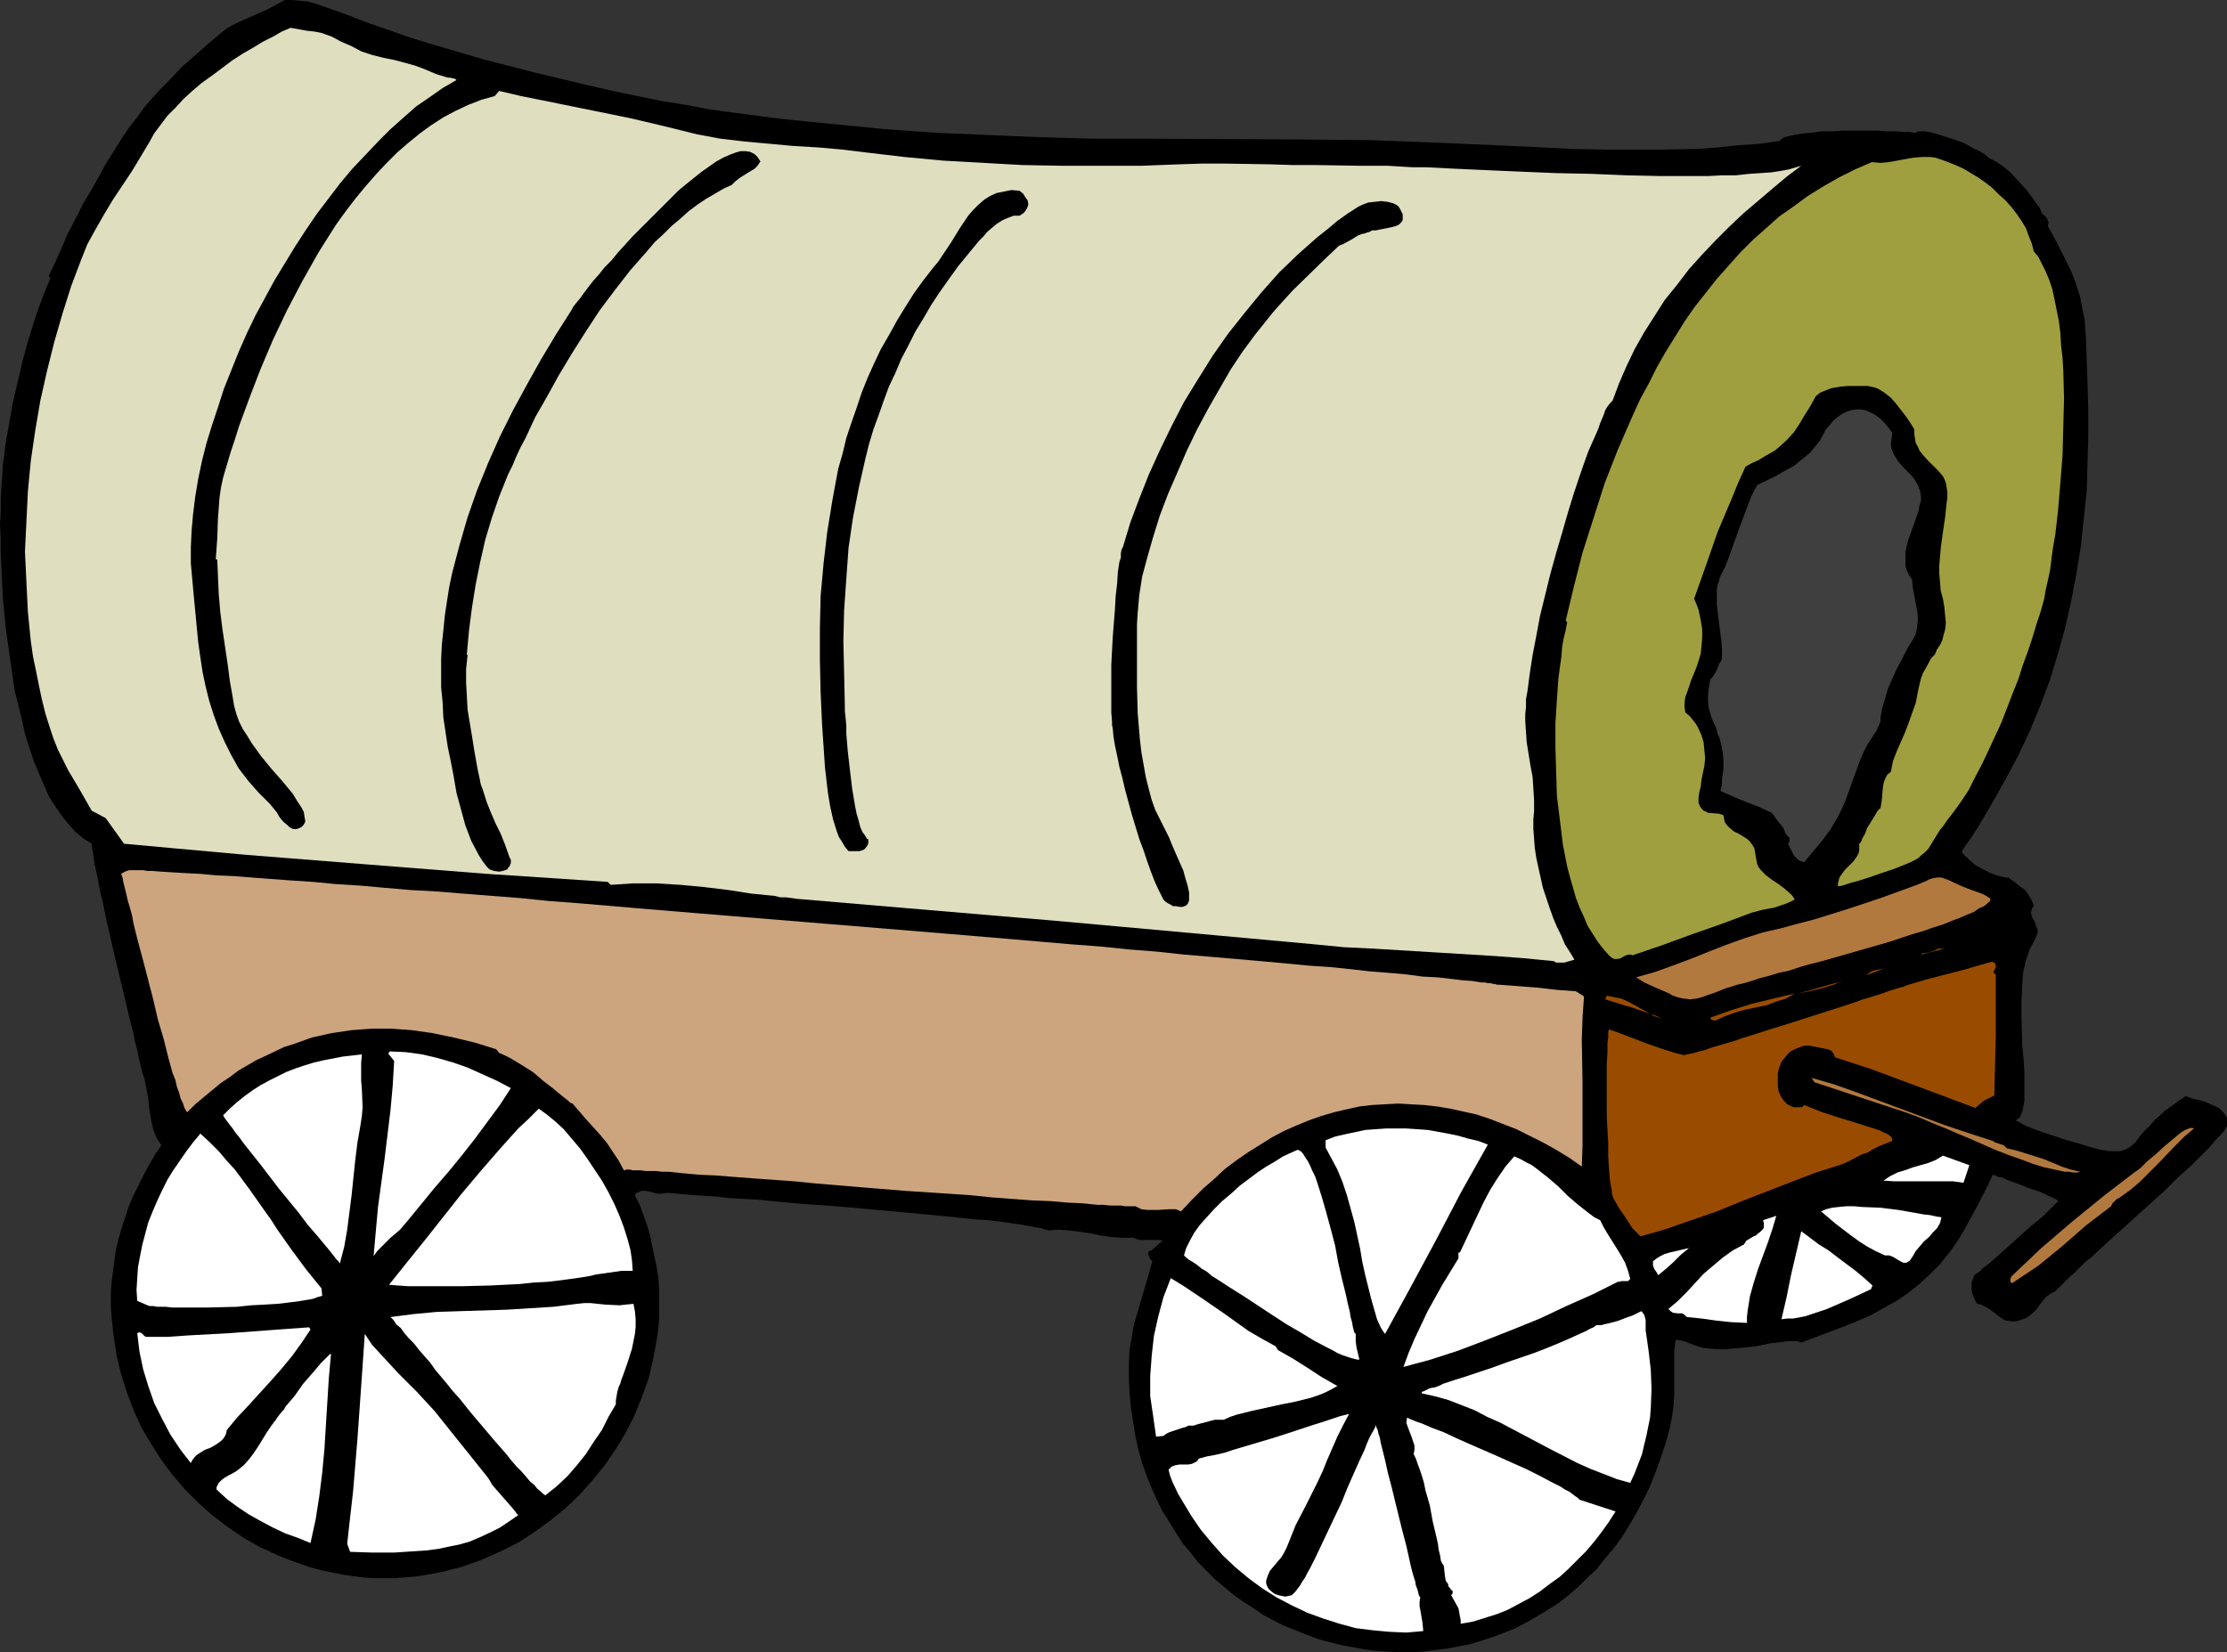 <?xml version="1.0" encoding="UTF-8" standalone="no"?>
<svg
   version="1.0"
   width="129.724mm"
   height="96.276mm"
   id="svg37"
   sodipodi:docname="Covered Wagon 04.wmf"
   xmlns:inkscape="http://www.inkscape.org/namespaces/inkscape"
   xmlns:sodipodi="http://sodipodi.sourceforge.net/DTD/sodipodi-0.dtd"
   xmlns="http://www.w3.org/2000/svg"
   xmlns:svg="http://www.w3.org/2000/svg">
  <rect width="100%" height="100%" fill="#333333" stroke="none"/>
  <sodipodi:namedview
     id="namedview37"
     pagecolor="#ffffff"
     bordercolor="#000000"
     borderopacity="0.25"
     inkscape:showpageshadow="2"
     inkscape:pageopacity="0.0"
     inkscape:pagecheckerboard="0"
     inkscape:deskcolor="#d1d1d1"
     inkscape:document-units="mm" />
  <defs
     id="defs1">
    <pattern
       id="WMFhbasepattern"
       patternUnits="userSpaceOnUse"
       width="6"
       height="6"
       x="0"
       y="0" />
  </defs>
  <path
     style="fill:#000000;fill-opacity:1;fill-rule:evenodd;stroke:none"
     d="m 391.88,31.023 0.162,-0.323 0.323,-0.162 0.485,-0.323 0.646,-0.162 0.646,-0.162 0.808,-0.162 1.778,-0.323 1.939,-0.162 2.262,-0.323 h 2.424 l 2.424,-0.162 h 5.171 2.262 l 2.262,0.162 h 2.101 l 1.778,0.162 h 0.646 0.646 l 0.646,0.162 h 0.485 l 0.485,-0.323 h 0.646 0.808 l 1.131,0.162 1.131,0.323 1.131,0.323 2.586,0.808 2.747,0.969 1.131,0.646 1.131,0.646 1.131,0.485 0.808,0.485 0.646,0.485 0.485,0.485 0.646,0.323 0.646,0.323 0.808,0.485 0.97,0.646 0.808,0.646 0.97,0.808 1.778,1.939 1.778,1.939 1.454,1.939 0.646,0.969 0.646,0.808 0.323,0.646 0.323,0.808 0.646,0.485 0.485,0.646 0.323,0.808 -0.162,0.808 2.101,3.878 1.939,3.878 0.97,1.939 0.808,1.939 0.646,1.939 0.646,2.101 0.485,2.585 0.485,2.262 0.162,2.262 0.162,2.424 0.162,4.524 0.162,4.847 0.162,5.978 v 5.817 l -0.162,5.978 -0.162,5.978 -0.646,5.978 -0.646,6.14 -0.97,5.978 -1.131,5.978 -1.293,5.817 -1.616,5.817 -1.778,5.817 -2.101,5.655 -2.262,5.494 -2.586,5.494 -2.747,5.171 -2.909,5.171 -1.616,2.747 -1.616,2.747 -1.778,2.747 -0.97,1.293 -0.808,1.293 0.162,0.485 0.485,0.485 0.97,0.969 1.293,1.131 1.454,0.808 1.616,0.808 1.616,0.646 1.293,0.323 0.808,0.162 h 0.485 l 1.131,0.808 1.454,1.131 1.131,0.808 0.808,1.131 0.646,1.131 0.485,1.293 -0.323,0.323 -0.162,0.485 -0.162,0.485 v 0.323 l 0.323,0.969 0.485,0.808 0.323,0.969 0.323,0.808 v 0.646 l -0.162,0.485 -0.162,0.485 -0.323,0.646 -0.485,0.969 -0.646,1.131 -0.323,1.131 -0.485,1.293 -0.646,2.908 -0.162,2.908 -0.162,3.232 v 3.07 l 0.162,6.463 0.323,3.232 0.162,2.908 v 2.585 2.424 1.131 l -0.162,0.969 -0.162,0.808 -0.162,0.808 -0.323,0.646 -0.162,0.485 -0.485,0.323 -0.485,0.323 0.97,0.485 1.131,0.646 2.424,0.969 2.424,0.808 2.424,0.808 1.939,0.646 1.778,0.485 1.616,0.485 1.454,0.485 1.293,0.323 1.131,0.323 1.131,0.162 0.97,0.162 h 0.808 0.808 0.646 l 0.646,-0.162 1.131,-0.485 0.97,-0.646 0.808,-0.808 0.808,-1.131 0.97,-1.131 1.293,-1.293 1.293,-1.454 0.97,-0.808 0.808,-0.808 1.131,-0.808 1.131,-0.808 1.293,-0.969 1.293,-0.808 1.293,0.485 1.454,0.323 1.616,0.485 1.454,0.646 1.454,0.646 0.485,0.485 0.485,0.485 0.485,0.646 0.323,0.646 v 0.646 0.808 0.323 l -0.323,0.485 -0.485,0.808 -0.646,0.646 -0.808,0.808 -0.808,0.969 -0.97,1.131 -1.131,1.131 -1.293,1.293 -1.293,1.293 -2.909,2.585 -3.07,3.07 -3.232,2.908 -6.626,5.978 -3.232,2.908 -2.909,2.747 -1.454,1.131 -1.293,1.293 -1.131,1.131 -1.131,0.969 -0.97,0.969 -0.808,0.808 -0.646,0.646 -0.646,0.646 -0.97,0.485 -0.97,0.646 -0.808,0.969 -0.646,0.808 -0.646,0.969 -0.808,0.808 -0.97,0.808 -0.485,0.323 -0.808,0.323 -0.97,0.323 -0.808,0.162 h -0.646 l -0.808,-0.162 h -0.485 l -0.646,-0.323 -0.97,-0.646 -0.97,-0.808 -1.131,-0.808 -1.131,-0.646 -0.646,-0.323 -0.808,-0.162 -0.485,-0.646 -0.323,-0.808 -0.323,-0.808 -0.162,-0.808 v -0.808 -0.808 l 0.323,-0.808 0.323,-0.808 0.162,-0.162 0.162,-0.162 0.323,-0.162 0.485,-0.323 0.808,-0.808 1.293,-0.969 1.293,-1.131 1.454,-1.293 3.232,-2.908 3.232,-2.908 1.616,-1.293 1.293,-1.131 1.131,-1.131 0.97,-0.969 0.323,-0.323 0.323,-0.323 0.323,-0.162 v -0.162 l -0.162,-0.162 -0.485,-0.323 -0.646,-0.323 -0.808,-0.323 -0.97,-0.485 -1.131,-0.485 -2.424,-0.808 -1.131,-0.485 -1.293,-0.485 -2.262,-0.808 -0.97,-0.485 -0.97,-0.162 -0.646,-0.323 -0.485,-0.162 -0.97,2.101 -0.97,1.939 -1.939,3.716 -1.939,3.555 -1.778,3.07 -1.939,2.747 -2.101,2.585 -2.262,2.262 -2.262,2.101 -2.424,1.939 -2.586,1.777 -2.909,1.616 -2.909,1.616 -3.394,1.454 -3.717,1.454 -3.878,1.454 -4.202,1.616 -0.808,-0.323 h -0.97 -1.131 l -1.293,0.162 -1.293,0.162 -1.454,0.162 -3.07,0.646 -3.232,0.323 -3.394,0.323 h -1.616 l -1.778,-0.162 -1.616,-0.162 -1.616,-0.485 -2.101,-0.808 -1.131,-0.323 -1.131,-0.162 -0.323,2.424 v 2.424 2.424 2.424 2.262 l -0.162,2.585 -0.323,2.424 -0.485,2.424 -0.97,3.555 -1.131,3.393 -1.131,3.07 -1.293,3.232 -1.454,2.908 -1.454,2.747 -1.616,2.747 -1.616,2.585 -1.778,2.424 -1.939,2.262 -1.778,2.262 -2.101,1.939 -1.939,1.939 -2.262,1.939 -2.101,1.616 -2.262,1.454 -2.424,1.454 -2.262,1.293 -2.424,1.293 -2.424,0.969 -2.586,0.969 -2.424,0.808 -2.586,0.808 -2.586,0.485 -2.586,0.485 -2.586,0.323 -2.586,0.323 -2.586,0.162 h -2.586 l -2.586,-0.162 -2.586,-0.162 -2.586,-0.323 -2.586,-0.485 -2.586,-0.485 -2.586,-0.646 -2.424,-0.646 -2.586,-0.969 -2.424,-0.969 -2.424,-0.969 -2.262,-1.131 -2.424,-1.293 -2.101,-1.454 -2.262,-1.454 -2.101,-1.454 -2.101,-1.777 -1.939,-1.616 -1.939,-1.939 -1.939,-1.939 -1.616,-2.101 -1.778,-2.101 -1.454,-2.262 -1.454,-2.424 -1.454,-2.262 -1.293,-2.585 -1.131,-2.585 -1.131,-2.747 -0.97,-2.747 -0.808,-2.908 -0.646,-2.908 -0.485,-3.07 -0.485,-3.07 -0.323,-3.232 -0.162,-3.393 v -3.393 l 0.162,-3.07 0.485,-2.747 0.485,-2.747 0.808,-2.747 0.808,-2.747 0.808,-2.747 0.808,-2.747 0.808,-2.908 -0.162,-0.162 -0.323,-0.323 -0.323,-0.808 -0.162,-0.323 0.162,-0.485 0.162,-0.162 0.485,-0.162 2.424,-2.101 -0.808,-0.162 h -0.808 -0.808 -2.586 l -0.646,-0.162 -0.808,-0.323 h -2.424 l -2.424,-0.162 -2.262,-0.323 -2.262,-0.485 -2.262,-0.323 -2.424,-0.323 -2.424,-0.162 -2.262,0.162 -0.323,-0.162 h -0.323 l -0.808,-0.323 -1.131,-0.162 -1.616,-0.323 -1.939,-0.323 -2.101,-0.323 -2.424,-0.323 -2.586,-0.323 -2.747,-0.162 -3.07,-0.323 -3.07,-0.323 -3.394,-0.323 -6.949,-0.646 -7.11,-0.646 -7.272,-0.646 -7.11,-0.485 -3.394,-0.323 -3.555,-0.323 -3.232,-0.323 -3.07,-0.162 -2.909,-0.162 -2.747,-0.323 -2.586,-0.162 -2.262,-0.162 -2.101,-0.162 -1.778,-0.162 -1.454,-0.162 h -1.131 l -0.97,0.162 h -0.808 l -1.939,-0.485 -0.808,-0.162 h -0.808 l -0.646,0.323 -0.485,0.162 -0.323,0.485 1.131,2.262 0.808,2.262 0.808,2.262 0.646,2.262 0.485,2.424 0.485,2.262 0.485,2.262 0.323,2.262 0.162,2.262 v 2.262 2.262 2.262 l -0.162,2.101 -0.323,2.262 -0.808,4.363 -0.97,4.201 -1.454,4.04 -1.616,4.039 -1.939,3.878 -2.262,3.716 -2.424,3.555 -2.747,3.393 -2.909,3.232 -3.07,2.908 -3.394,2.747 -3.555,2.585 -3.555,2.262 -3.878,1.939 -4.04,1.777 -4.04,1.454 -4.363,1.131 -4.202,0.808 -2.262,0.323 -2.262,0.162 -2.101,0.162 h -2.262 -2.262 l -2.262,-0.162 -2.424,-0.323 -2.262,-0.323 -4.686,-0.969 -2.424,-0.646 -2.262,-0.808 -2.262,-0.808 -2.424,-0.969 -3.878,-1.777 -3.717,-2.101 -3.555,-2.424 -3.394,-2.585 -3.07,-2.747 -2.909,-2.908 -2.747,-3.232 -2.424,-3.232 -2.262,-3.555 -2.101,-3.555 -1.778,-3.878 -1.454,-3.878 -1.293,-4.04 -0.97,-4.04 -0.646,-4.201 -0.485,-4.363 -0.162,-2.585 v -2.424 l 0.162,-2.585 0.323,-2.424 0.323,-2.424 0.323,-2.424 0.646,-2.585 0.646,-2.262 0.808,-2.424 0.808,-2.424 0.97,-2.262 1.131,-2.262 1.131,-2.262 1.131,-2.101 1.293,-2.262 1.454,-2.101 -0.97,-1.454 -0.646,-1.454 -0.485,-1.777 -0.323,-1.777 -0.323,-1.939 -0.162,-1.939 -0.323,-1.777 -0.323,-1.616 -0.162,-0.808 -0.323,-0.969 -0.323,-1.131 -0.323,-1.293 -0.323,-1.454 -0.323,-1.616 -0.485,-1.777 -0.323,-1.777 -0.97,-3.716 -0.97,-4.201 -2.101,-8.725 -0.97,-4.201 -0.97,-4.201 -0.808,-4.039 -0.485,-1.777 -0.323,-1.777 -0.323,-1.777 -0.323,-1.454 -0.323,-1.454 -0.162,-1.131 -0.162,-1.131 -0.162,-0.969 -0.162,-0.808 v -0.485 l -1.778,-1.131 -1.778,-1.454 -1.454,-1.616 -1.454,-1.777 -1.454,-2.101 -1.454,-2.262 -1.131,-2.585 -1.131,-2.585 -1.131,-2.747 -0.97,-2.908 -0.97,-3.07 -0.646,-3.07 -0.808,-3.232 -0.808,-3.232 -0.97,-6.786 -0.97,-6.786 -0.646,-6.786 -0.323,-6.625 -0.162,-3.232 v -3.232 L 0,115.53 0.162,112.621 v -2.747 l 0.162,-2.747 0.162,-2.424 0.162,-2.424 0.323,-2.101 0.162,-1.939 0.808,-4.524 0.808,-4.686 1.131,-4.847 1.131,-4.847 1.293,-4.686 1.454,-4.686 1.616,-4.524 1.778,-4.363 -0.485,-0.162 1.454,-3.07 1.454,-3.232 1.293,-3.07 1.616,-3.07 1.778,-3.555 1.939,-3.232 1.616,-2.908 1.616,-2.908 1.616,-2.585 1.616,-2.585 1.616,-2.424 1.778,-2.262 1.616,-2.262 1.939,-2.262 1.939,-2.101 2.262,-2.262 2.262,-2.424 2.586,-2.262 L 45.571,9.856 48.642,7.271 50.096,6.14 51.874,5.171 59.146,1.939 60.923,0.969 62.701,0 h 1.616 l 1.778,0.162 1.616,0.162 1.778,0.485 3.232,1.131 3.232,1.131 4.525,1.777 4.686,1.616 5.01,1.777 5.333,1.616 5.494,1.616 5.494,1.616 11.312,2.908 11.474,2.747 5.656,1.293 5.494,1.131 5.494,1.131 5.171,0.808 5.01,0.969 4.686,0.646 11.15,1.454 11.312,1.131 11.474,1.131 11.474,0.808 11.312,0.485 11.474,0.485 11.312,0.323 h 11.474 l 33.29,0.162 16.645,0.162 8.403,0.323 8.403,0.323 18.261,0.808 9.211,0.485 9.211,0.162 h 9.211 l 9.211,-0.162 4.525,-0.323 4.525,-0.485 4.686,-0.323 z"
     id="path1" />
  <path
     style="fill:#dfdfbf;fill-opacity:1;fill-rule:evenodd;stroke:none"
     d="m 100.515,17.612 -3.07,1.777 -2.747,1.939 -3.07,2.101 -2.747,2.424 -2.909,2.585 -2.747,2.747 -2.747,2.908 -2.909,3.07 -2.586,3.07 -2.586,3.393 -2.586,3.393 -2.424,3.555 -2.424,3.716 -2.262,3.716 -2.262,3.716 -2.101,3.878 -2.101,3.878 -1.939,4.039 -1.778,4.039 -1.616,4.039 -1.616,4.039 -1.293,4.039 -1.293,3.878 -1.293,4.201 -0.97,3.878 -0.808,3.878 -0.646,3.878 -0.485,3.878 -0.323,3.716 -0.162,3.555 v 3.555 l 0.323,3.555 0.323,3.555 0.323,3.393 0.646,6.786 0.485,3.393 0.485,3.232 0.646,3.07 0.808,3.232 0.97,3.07 1.131,3.07 1.293,2.908 1.454,2.908 1.616,2.908 2.101,2.747 2.262,2.585 2.586,2.585 0.646,0.808 0.808,0.969 0.646,1.131 0.808,0.969 0.97,0.808 0.323,0.323 0.485,0.323 0.485,0.162 h 0.646 l 0.485,-0.162 0.646,-0.323 0.323,-0.323 0.323,-0.485 0.162,-0.485 -0.162,-0.808 -0.162,-1.131 -0.323,-0.646 -0.162,-0.323 -0.97,-1.454 -0.97,-1.616 -2.262,-2.747 -2.424,-2.747 -2.262,-2.747 -2.101,-2.908 -0.97,-1.616 -0.97,-1.454 -0.808,-1.616 -0.646,-1.777 -0.485,-1.777 -0.323,-1.939 -0.646,-3.716 -0.485,-3.716 -1.131,-7.594 -0.485,-3.878 -0.323,-3.878 -0.162,-3.716 -0.162,-3.716 -0.323,-0.162 0.162,-2.262 0.162,-2.262 0.162,-4.524 0.162,-2.101 0.162,-2.262 0.323,-2.262 0.485,-2.262 0.808,-2.747 0.808,-2.747 0.97,-2.908 0.97,-3.07 1.131,-3.07 1.131,-3.07 2.424,-6.302 2.747,-6.463 3.07,-6.463 3.394,-6.463 3.555,-6.302 1.939,-3.07 1.939,-3.07 2.101,-2.908 2.101,-2.747 2.262,-2.747 2.262,-2.585 2.262,-2.424 2.424,-2.424 2.424,-2.101 2.586,-2.101 2.424,-1.777 2.747,-1.777 2.747,-1.454 2.747,-1.293 2.909,-1.131 2.909,-0.808 0.97,-1.131 4.848,1.131 4.848,0.969 9.534,1.939 9.534,1.939 4.848,1.131 4.686,1.131 2.586,0.646 2.586,0.646 5.171,0.969 5.494,0.646 5.333,0.485 5.333,0.485 5.494,0.323 5.333,0.485 5.333,0.646 8.242,0.969 8.565,0.808 8.726,0.485 8.726,0.485 8.888,0.162 h 8.565 8.726 l 8.403,-0.323 5.01,-0.162 h 4.848 l 10.019,0.162 5.01,0.162 h 5.01 l 10.019,0.162 h 1.778 1.939 2.262 l 2.586,0.162 2.747,0.162 h 2.909 l 3.232,0.162 3.232,0.162 3.555,0.162 3.555,0.162 7.434,0.323 7.757,0.323 7.757,0.162 7.757,0.323 7.434,0.162 h 10.504 l 3.07,-0.162 h 3.07 l 2.909,-0.323 2.424,-0.162 2.424,-0.162 2.101,-0.323 1.778,-0.323 1.616,-0.485 1.131,-0.323 -3.232,2.424 -3.07,2.585 -3.232,2.747 -3.232,2.747 -3.07,2.908 -3.07,3.07 -2.909,3.07 -2.909,3.232 -2.586,3.393 -2.747,3.393 -2.262,3.555 -2.262,3.555 -2.101,3.716 -1.778,3.716 -1.616,3.716 -1.454,3.878 -0.485,0.485 -0.646,0.808 -0.485,0.808 -0.323,0.969 -0.808,1.939 -0.323,0.969 -0.323,0.808 -0.646,1.454 -0.646,1.454 -0.646,1.454 -0.646,1.777 -1.293,3.716 -1.293,3.878 -1.293,4.201 -1.293,4.524 -1.293,4.363 -1.293,4.686 -2.262,9.21 -0.808,4.363 -0.808,4.201 -0.646,4.201 -0.485,3.716 -0.323,1.777 v 1.777 l -0.162,1.454 v 1.616 l 0.162,2.424 0.162,2.262 0.808,5.009 0.485,2.585 0.162,2.424 0.162,2.585 v 2.585 l -0.162,1.777 v 2.101 l 0.162,2.101 0.162,2.101 0.323,2.101 0.485,2.262 0.97,4.363 1.454,4.363 0.808,2.262 0.808,1.939 0.97,1.939 0.808,1.939 1.131,1.777 0.97,1.616 -2.262,0.646 h -0.646 -0.485 -0.646 l -0.485,-0.323 -6.626,-0.646 -6.464,-0.485 -13.251,-0.808 -13.251,-0.808 -6.626,-0.323 -6.626,-0.646 -28.28,-2.585 -28.603,-2.585 -57.045,-4.847 -2.262,-0.323 h -1.293 l -1.293,-0.323 -5.01,-0.485 -5.171,-0.808 -5.333,-0.646 -5.171,-0.485 -5.333,-0.323 h -2.586 -2.586 l -2.424,0.162 -2.424,0.162 -0.646,-0.646 -26.664,-1.777 -26.664,-2.101 -26.502,-2.101 -26.664,-2.424 -4.04,-5.655 -3.07,-1.616 -1.293,-2.262 -1.293,-2.262 -2.586,-4.363 -1.131,-2.262 -1.131,-2.262 -0.97,-2.424 -0.808,-2.424 -0.97,-3.07 -0.808,-3.232 -0.646,-3.07 -0.646,-3.232 -0.646,-3.07 -0.485,-3.393 -0.646,-6.463 -0.323,-6.625 -0.323,-6.625 0.323,-6.625 0.323,-6.625 0.646,-6.786 0.97,-6.625 1.131,-6.625 1.454,-6.463 1.616,-6.463 1.778,-6.14 1.939,-6.14 2.262,-5.978 1.293,-3.232 1.778,-3.232 1.939,-3.393 1.939,-3.232 4.202,-6.302 1.939,-3.232 1.939,-3.232 0.97,-1.777 1.454,-1.939 1.454,-1.939 1.778,-1.777 1.778,-1.939 1.939,-1.777 2.101,-1.777 2.262,-1.616 4.525,-3.393 2.262,-1.454 2.262,-1.293 2.101,-1.293 2.262,-1.131 1.939,-1.131 1.939,-0.808 1.778,0.323 1.778,0.323 1.616,0.162 1.616,0.323 2.262,0.808 2.101,1.131 2.262,0.969 2.101,1.131 2.424,0.808 2.586,0.646 2.424,0.485 2.424,0.646 2.262,0.646 2.101,0.808 2.262,0.969 2.101,0.646 0.646,0.162 h 0.485 l 0.485,0.162 h 0.323 z"
     id="path2" />
  <path
     style="fill:#000000;fill-opacity:1;fill-rule:evenodd;stroke:none"
     d="m 167.417,35.548 -0.646,0.969 -0.646,0.646 -0.808,0.485 -0.808,0.485 -1.778,1.131 -0.808,0.646 -0.808,0.808 -1.778,0.808 -1.939,1.131 -1.939,1.131 -1.939,1.293 -1.939,1.454 -1.778,1.616 -1.939,1.616 -1.778,1.777 -1.939,1.777 -1.778,2.101 -3.555,4.039 -3.394,4.363 -3.394,4.524 -3.07,4.686 -3.07,4.847 -2.909,4.847 -2.586,4.686 -2.586,4.524 -2.101,4.524 -1.131,2.101 -0.97,2.101 -0.808,1.939 -0.97,1.939 -1.939,4.847 -1.616,4.686 -1.454,4.847 -1.131,5.009 -0.97,4.847 -0.808,5.009 -0.646,5.009 -0.485,5.332 0.162,0.162 -0.323,3.07 v 2.908 l 0.162,2.908 0.162,3.07 0.97,5.817 0.485,3.07 0.485,2.747 0.323,1.777 0.323,1.454 0.323,1.616 0.485,1.293 0.808,2.585 0.97,2.424 0.97,2.262 1.131,2.262 0.97,2.424 0.97,2.747 0.323,0.646 v 0.646 l -0.162,0.485 -0.162,0.323 -0.323,0.323 -0.162,0.323 -0.97,0.323 -0.808,0.162 -1.131,-0.162 -0.97,-0.323 -0.646,-0.646 -0.97,-1.293 -0.808,-1.293 -1.616,-3.07 -1.293,-3.393 -0.97,-3.555 -0.97,-3.555 -0.646,-3.716 -0.646,-3.393 -0.646,-3.07 -0.485,-3.232 -0.485,-3.232 -0.162,-3.393 -0.323,-3.232 v -3.07 -3.232 l 0.162,-3.232 0.323,-3.07 0.323,-3.232 0.485,-3.232 0.485,-3.07 0.646,-3.07 1.616,-6.14 1.778,-6.14 2.101,-5.978 2.424,-5.978 2.586,-5.817 2.909,-5.817 3.07,-5.655 3.07,-5.494 3.394,-5.655 3.394,-5.332 0.323,-0.646 0.646,-0.808 0.808,-0.969 0.808,-1.131 0.97,-1.293 1.131,-1.454 1.293,-1.454 1.293,-1.616 1.454,-1.454 1.454,-1.777 3.232,-3.555 3.394,-3.393 3.394,-3.393 3.394,-3.393 1.778,-1.454 1.616,-1.293 1.616,-1.293 1.616,-1.131 1.616,-1.131 1.454,-0.808 1.454,-0.646 1.293,-0.485 1.131,-0.323 h 1.131 l 0.97,0.162 0.97,0.485 0.646,0.646 z"
     id="path3" />
  <path
     style="fill:#9f9f3f;fill-opacity:1;fill-rule:evenodd;stroke:none"
     d="m 447.793,55.422 0.97,1.131 0.808,1.616 0.808,1.616 0.808,1.939 0.646,1.939 0.485,2.262 0.485,2.424 0.485,2.424 0.323,2.585 0.162,2.747 0.323,2.747 0.162,2.908 0.162,5.978 -0.162,6.14 -0.162,6.302 -0.485,6.14 -0.485,5.817 -0.323,2.908 -0.323,2.747 -0.485,2.747 -0.323,2.424 -0.323,2.585 -0.485,2.262 -0.485,2.101 -0.323,1.939 -0.485,1.777 -0.485,1.616 -0.808,2.424 -0.808,2.747 -0.97,2.908 -1.131,3.07 -0.97,3.07 -1.293,3.232 -2.424,6.302 -2.909,6.302 -1.454,3.07 -1.454,2.747 -1.454,2.908 -1.616,2.424 -1.616,2.262 -1.616,2.101 -0.646,0.969 -0.808,0.969 -1.293,2.101 -1.293,2.101 -0.808,0.808 -0.808,0.646 -0.485,0.485 -0.808,0.485 -0.97,0.485 -1.131,0.485 -2.424,0.969 -2.909,0.969 -2.747,0.969 -2.586,0.808 -1.293,0.323 -0.97,0.323 -0.97,0.323 -0.97,0.162 v -0.646 l 0.162,-0.646 0.162,-0.646 0.323,-0.485 0.808,-1.131 0.97,-0.969 0.97,-0.969 0.808,-1.131 0.323,-0.646 0.162,-0.646 v -0.646 -0.808 l 0.162,-0.162 0.162,-0.162 0.162,-0.323 0.162,-0.485 0.646,-1.131 0.485,-1.293 0.808,-1.293 0.808,-1.293 0.646,-1.131 0.323,-0.323 0.323,-0.323 0.162,-0.969 0.162,-1.131 0.162,-2.101 0.162,-1.131 0.323,-0.969 0.485,-0.969 0.808,-0.646 0.485,-2.424 0.808,-2.101 1.778,-4.04 0.808,-2.101 0.808,-2.262 0.808,-2.262 0.485,-2.585 0.323,-1.454 0.323,-1.293 0.485,-1.293 0.646,-1.131 1.131,-2.101 0.808,-0.808 0.485,-1.131 0.646,-0.969 0.485,-0.969 0.323,-1.293 0.323,-1.131 0.162,-1.454 -0.162,-1.616 -0.162,-1.777 -0.323,-1.939 -0.485,-1.777 -0.162,-1.939 -0.162,-1.777 v -1.777 l 0.323,-3.878 0.485,-3.555 0.485,-3.232 0.162,-1.616 0.162,-1.454 0.162,-1.293 v -1.293 l -0.162,-0.969 -0.162,-0.969 -0.323,-0.808 -0.323,-0.646 -0.97,-1.131 -1.293,-1.293 -1.131,-1.131 -1.131,-1.293 -0.646,-0.808 -0.323,-0.808 -0.485,-0.808 -0.162,-0.969 -0.162,-0.969 v -1.131 l -0.808,-1.293 -0.97,-1.454 -1.131,-1.454 -1.131,-1.454 -1.131,-1.293 -1.454,-1.131 -1.293,-0.808 -0.808,-0.323 -0.808,-0.162 -0.646,-0.162 h -0.808 -1.616 -1.939 l -1.778,0.162 -1.939,0.323 -1.616,0.646 -0.808,0.323 -0.646,0.485 -0.485,0.485 -0.323,0.646 -0.808,1.454 -0.808,1.293 -0.808,1.293 -0.646,1.131 -1.293,1.939 -1.616,1.777 -1.616,1.454 -0.97,0.808 -1.131,0.646 -1.131,0.646 -1.293,0.808 -1.454,0.646 -1.454,0.808 -1.616,3.555 -1.454,3.555 -3.07,7.271 -2.586,7.433 -2.586,7.271 0.485,1.131 0.485,1.293 0.485,2.262 0.323,2.101 v 1.939 l -0.162,1.777 -0.162,1.616 -0.485,1.616 -0.485,1.454 -1.131,2.747 -0.808,2.424 -0.485,1.293 -0.162,1.131 v 1.131 l 0.162,1.131 0.97,0.808 1.293,1.616 0.485,0.808 0.808,1.777 0.485,1.616 0.162,1.777 0.162,1.616 -0.162,1.777 -0.323,1.454 -0.323,1.616 -0.162,1.454 -0.323,1.293 -0.162,1.131 v 1.131 l 0.323,0.808 0.485,0.646 0.323,0.323 0.485,0.162 0.485,0.323 h 0.485 l 1.939,0.162 0.485,0.162 0.485,0.162 0.162,0.969 0.162,0.646 0.485,0.646 0.485,0.485 0.97,0.808 1.293,0.646 1.293,0.808 0.485,0.323 0.485,0.485 0.485,0.646 0.485,0.808 0.162,0.808 0.162,1.131 0.162,0.808 0.162,0.808 0.323,0.646 0.485,0.646 1.131,1.131 1.293,0.969 1.454,0.969 1.293,0.969 1.293,1.131 0.485,0.485 0.485,0.808 -0.97,0.485 -1.131,0.485 -2.424,0.808 -2.586,0.485 -2.424,0.646 -6.464,2.424 -6.464,2.262 -6.626,2.424 -6.626,2.262 -0.323,-0.162 h -0.485 l -0.646,0.162 -0.646,0.323 -0.485,0.323 -0.646,0.162 h -0.646 -0.162 l -0.323,-0.162 -0.485,-0.323 -0.323,-0.323 -1.293,-1.454 -1.131,-1.454 -1.131,-1.777 -1.131,-1.777 -0.808,-1.939 -0.97,-2.101 -0.808,-2.101 -0.646,-2.262 -0.646,-2.262 -0.646,-2.424 -0.97,-5.009 -0.646,-5.332 -0.646,-5.171 -0.162,-5.332 -0.162,-5.494 v -5.171 l 0.323,-5.171 0.323,-4.686 0.323,-2.424 0.323,-2.262 0.162,-2.101 0.323,-1.939 0.485,-1.939 0.323,-1.777 v 0 l -0.323,-0.323 1.778,-7.433 1.939,-7.594 2.424,-7.594 2.424,-7.594 2.909,-7.433 1.616,-3.716 1.616,-3.716 1.616,-3.555 1.939,-3.555 1.778,-3.555 1.939,-3.393 2.101,-3.393 2.101,-3.393 2.262,-3.232 2.424,-3.07 2.424,-3.07 2.586,-2.908 2.586,-2.908 2.747,-2.747 2.909,-2.585 2.909,-2.585 3.232,-2.262 3.07,-2.262 3.394,-2.101 3.394,-1.939 3.555,-1.777 3.717,-1.616 1.939,0.162 1.778,-0.162 3.555,-0.646 1.778,-0.323 1.939,-0.162 h 0.97 0.97 l 1.131,0.162 0.97,0.323 1.778,0.646 1.616,0.646 1.778,0.808 1.616,0.969 1.616,0.969 1.616,1.131 1.454,1.131 1.454,1.454 1.454,1.293 1.293,1.454 1.131,1.454 1.131,1.616 0.97,1.616 0.646,1.777 0.646,1.616 z"
     id="path4" />
  <path
     style="fill:#000000;fill-opacity:1;fill-rule:evenodd;stroke:none"
     d="m 224.462,47.505 h -1.293 l -1.293,0.485 -1.131,0.485 -1.293,0.808 -0.97,0.808 -1.131,0.969 -0.808,0.969 -0.97,0.969 -2.262,2.747 -2.262,2.747 -2.101,2.908 -1.939,2.747 -1.939,2.908 -1.778,3.07 -1.778,2.908 -1.454,2.908 -1.616,3.07 -1.293,3.07 -1.454,3.07 -1.131,3.07 -1.131,3.232 -1.131,3.07 -0.97,3.232 -0.808,3.232 -1.454,6.463 -1.293,6.625 -0.97,6.625 -0.485,6.786 -0.485,6.948 -0.162,6.786 0.162,6.948 0.162,7.11 v 1.293 l 0.162,1.454 0.162,1.777 v 1.777 l 0.323,3.878 0.485,4.201 0.485,4.04 0.323,1.939 0.323,1.939 0.323,1.616 0.485,1.616 0.323,1.293 0.485,1.131 0.485,0.646 0.485,0.808 0.323,0.162 v 0.485 0.323 l -0.162,0.485 -0.485,0.646 -0.323,0.323 -0.485,0.162 -0.485,0.162 h -1.131 -1.293 l -0.808,-0.969 -0.646,-1.131 -0.646,-0.969 -0.485,-1.293 -0.808,-2.585 -0.646,-2.908 -0.485,-2.908 -0.323,-2.747 -0.162,-1.454 -0.162,-1.293 -0.162,-2.424 -0.485,-7.11 -0.323,-7.11 -0.162,-7.11 v -7.11 l 0.162,-7.11 0.646,-7.11 0.808,-6.948 1.131,-6.948 0.646,-3.555 0.646,-3.393 0.97,-3.393 0.808,-3.393 1.131,-3.393 1.131,-3.232 1.131,-3.393 1.293,-3.232 1.454,-3.232 1.454,-3.07 1.778,-3.07 1.778,-3.232 1.778,-2.908 1.939,-3.07 2.101,-2.908 2.262,-2.908 0.97,-1.131 0.97,-1.454 1.939,-2.908 1.778,-2.908 1.939,-2.908 1.131,-1.293 1.131,-1.131 1.293,-1.131 1.293,-0.808 1.454,-0.646 1.616,-0.323 1.616,-0.323 1.778,0.162 0.808,0.646 0.485,0.808 0.485,0.646 0.162,0.808 -0.162,0.646 -0.323,0.646 -0.485,0.646 z"
     id="path5" />
  <path
     style="fill:#000000;fill-opacity:1;fill-rule:evenodd;stroke:none"
     d="m 300.576,51.382 -0.808,0.162 -0.808,0.323 -1.293,0.808 -1.454,0.808 -0.646,0.323 -0.808,0.323 -3.394,3.232 -6.787,6.625 -3.232,3.555 -1.131,1.293 -1.293,1.616 -1.293,1.616 -1.293,1.616 -2.747,3.716 -2.586,3.878 -2.424,4.201 -2.586,4.524 -2.424,4.524 -2.262,4.686 -2.101,4.847 -2.101,4.847 -1.778,4.686 -1.454,4.686 -1.293,4.524 -1.131,4.201 -0.323,2.101 -0.323,2.101 -0.162,1.939 -0.162,1.777 -0.162,2.585 v 2.424 2.747 8.564 l 0.162,5.817 0.485,5.817 0.323,2.747 0.485,2.747 0.485,2.747 0.646,2.585 0.646,2.424 0.808,2.262 0.162,0.323 0.162,0.323 0.485,0.969 0.323,0.646 0.323,0.646 0.808,1.616 0.808,1.616 0.646,1.616 1.616,3.716 0.808,1.777 0.485,1.777 0.485,1.616 0.323,1.454 v 1.293 0.485 l -0.162,0.485 -0.162,0.323 -0.323,0.323 -0.323,0.162 -0.485,0.162 h -0.646 l -0.808,-0.162 h -0.646 l -0.485,-0.323 -0.646,-0.323 -0.485,-0.323 -0.485,-0.485 -0.323,-0.646 -0.808,-1.616 -0.808,-1.777 -0.808,-2.101 -0.808,-2.262 -0.808,-2.424 -0.97,-2.585 -1.616,-5.332 -1.454,-5.332 -0.646,-2.747 -0.646,-2.424 -0.485,-2.424 -0.485,-2.262 -0.323,-1.939 -0.162,-1.777 -0.162,-0.808 v -0.808 l -0.162,-1.939 v -7.594 -2.908 l 0.323,-6.14 0.485,-6.14 0.162,-2.908 0.323,-2.747 0.162,-2.585 0.323,-2.101 0.323,-0.969 v -0.969 l 0.162,-0.808 0.323,-0.646 1.616,-5.332 1.939,-5.171 2.101,-5.332 2.424,-5.332 2.586,-5.332 2.747,-5.332 3.07,-5.009 3.232,-5.171 3.394,-4.847 3.717,-4.686 3.717,-4.524 3.878,-4.363 4.202,-4.039 4.202,-3.716 2.262,-1.777 2.101,-1.777 2.262,-1.616 2.262,-1.454 0.97,-0.485 1.293,-0.485 1.454,-0.162 1.454,-0.162 1.293,0.162 1.293,0.323 0.646,0.323 0.485,0.323 0.323,0.485 0.323,0.646 0.323,0.646 v 0.808 0.485 l -0.323,0.485 -0.485,0.485 -0.646,0.323 -0.646,0.162 -0.646,0.162 -1.616,0.323 -1.616,0.323 h -0.808 l -0.485,0.323 -0.646,0.162 z"
     id="path6" />
  <path
     style="fill:#3f3f3f;fill-opacity:1;fill-rule:evenodd;stroke:none"
     d="m 416.604,95.332 -0.162,1.293 -0.162,1.293 0.162,0.969 0.485,1.131 0.485,0.808 0.485,0.808 1.454,1.616 1.454,1.454 0.646,0.808 0.485,0.808 0.485,0.969 0.323,0.969 0.162,0.969 v 1.131 l -0.323,0.969 -0.162,1.131 -0.808,2.262 -1.616,4.524 -0.485,2.262 v 1.131 1.131 0.969 l 0.323,0.969 0.485,0.969 0.646,0.969 0.162,1.777 0.323,1.777 0.646,3.393 0.162,1.616 -0.162,1.777 -0.162,0.808 -0.162,0.808 -0.485,0.969 -0.485,0.808 -0.97,1.616 -0.97,1.939 -1.131,2.101 -1.131,2.424 -0.97,2.262 -0.646,2.262 -0.646,2.101 -0.162,0.969 -0.162,0.969 v 0.808 l -0.323,0.808 -0.646,1.454 -0.485,0.646 -0.485,0.808 -0.97,1.454 -0.97,1.939 -0.808,1.939 -1.454,4.04 -1.454,4.039 -0.808,1.939 -0.97,1.939 -1.616,2.747 -1.778,2.424 -4.04,4.847 -0.646,-0.162 -0.646,-0.323 -0.485,-0.485 -0.485,-0.485 -0.323,-0.646 -0.323,-0.646 -0.646,-1.293 0.323,-0.485 v -0.323 -0.485 l -0.646,-0.646 -0.323,-0.485 -0.162,-0.485 -0.162,-0.485 -1.293,-1.616 -1.293,-1.777 -2.747,-1.293 -2.909,-1.131 -2.747,-1.131 -2.909,-1.293 0.323,-1.454 v -1.131 l 0.162,-1.131 0.162,-1.131 v -1.939 l -0.162,-1.777 -0.323,-1.616 -0.323,-1.293 -0.485,-1.131 -0.323,-1.293 -0.97,-2.101 -0.323,-1.131 -0.323,-1.131 -0.162,-1.293 v -1.454 l 0.162,-1.616 0.323,-1.939 0.485,-0.485 0.323,-0.485 0.646,-1.131 0.485,-1.293 0.323,-0.485 0.323,-0.646 v -0.808 -1.131 l -0.162,-2.262 -0.323,-2.424 -0.323,-2.585 -0.323,-2.585 v -2.424 -0.969 l 0.162,-1.131 0.323,-0.808 0.162,-0.808 1.293,-2.585 0.97,-2.585 1.778,-5.009 1.939,-5.171 0.97,-2.585 1.293,-2.424 4.04,-1.939 1.939,-1.131 2.101,-1.131 1.778,-1.454 1.778,-1.454 1.454,-1.777 0.646,-0.808 0.646,-1.131 0.646,-1.293 0.97,-1.131 0.808,-0.969 0.97,-0.808 0.97,-0.646 0.97,-0.485 0.97,-0.323 1.131,-0.162 h 0.97 l 0.97,0.162 1.131,0.485 0.97,0.485 1.131,0.808 0.97,0.969 0.97,1.131 z"
     id="path7" />
  <path
     style="fill:#cca57f;fill-opacity:1;fill-rule:evenodd;stroke:none"
     d="m 329.825,216.84 4.363,0.323 4.202,0.323 4.202,0.485 4.363,0.323 1.778,1.131 -0.323,4.686 -0.162,4.847 0.162,9.372 v 9.21 4.686 l -0.162,4.686 -2.747,-1.939 -2.909,-1.777 -2.909,-1.616 -2.909,-1.454 -2.909,-1.454 -2.909,-1.131 -2.909,-1.131 -2.909,-0.969 -2.909,-0.646 -2.909,-0.646 -2.909,-0.485 -2.909,-0.323 -2.909,-0.162 -2.747,-0.162 -2.909,0.162 -2.909,0.162 -2.747,0.323 -2.909,0.646 -2.747,0.646 -2.747,0.808 -2.747,0.969 -2.747,1.131 -2.586,1.131 -2.747,1.454 -2.586,1.616 -2.586,1.616 -2.586,1.777 -2.586,1.939 -2.424,2.262 -2.424,2.101 -2.424,2.424 -2.424,2.585 -1.131,-0.485 h -1.293 l -2.586,0.162 h -1.293 -1.131 l -1.293,-0.162 -0.646,-0.323 -0.646,-0.323 h -1.454 -0.808 l -0.97,-0.162 h -1.293 -1.131 l -1.454,-0.162 h -1.293 l -3.232,-0.323 -3.394,-0.162 -3.717,-0.323 -4.04,-0.162 -4.363,-0.323 -4.363,-0.323 -4.686,-0.485 -4.686,-0.323 -9.858,-0.646 -9.858,-0.808 -9.696,-0.808 -4.848,-0.485 -4.525,-0.323 -4.525,-0.323 -4.202,-0.323 -4.04,-0.323 -3.717,-0.162 -3.555,-0.323 -3.07,-0.323 h -1.454 l -1.293,-0.162 h -1.293 -1.131 l -0.97,-0.162 h -0.97 -0.808 l -0.646,-0.162 h -0.808 l -0.323,0.162 h -0.162 l -1.131,-2.101 -1.293,-1.939 -1.293,-1.939 -1.454,-1.777 -3.07,-3.393 -3.07,-3.555 -0.485,-0.162 -0.485,-0.485 -0.646,-0.485 -0.808,-0.646 -0.97,-0.808 -0.97,-0.808 -2.101,-1.616 -2.262,-1.939 -2.586,-1.616 -2.424,-1.454 -1.293,-0.646 -1.131,-0.485 -0.646,-0.808 -4.686,-1.454 -4.686,-1.131 -4.686,-0.969 -4.525,-0.646 -4.363,-0.323 h -4.525 l -4.363,0.323 -4.363,0.646 -4.363,0.969 -4.04,1.454 -2.101,0.646 -4.04,1.939 -2.101,0.969 -3.878,2.262 -1.939,1.454 -1.939,1.293 -3.717,3.07 -1.939,1.616 -1.778,1.777 -0.323,-0.485 -0.323,-0.646 -0.323,-0.969 -0.485,-0.969 -0.323,-1.293 -0.485,-1.293 -0.323,-1.454 -0.646,-1.616 -0.485,-1.777 -0.485,-1.777 -0.97,-3.878 -1.293,-4.363 -0.97,-4.201 -2.262,-8.725 -1.131,-4.201 -0.97,-3.878 -0.323,-1.777 -0.485,-1.777 -0.485,-1.616 -0.323,-1.454 -0.323,-1.293 -0.323,-1.293 -0.162,-0.969 -0.323,-0.808 0.323,-0.162 0.485,-0.323 0.485,-0.162 0.485,-0.162 h 1.616 0.808 0.646 l 0.97,0.162 h 0.97 l 2.101,0.162 2.586,0.162 2.747,0.162 3.232,0.162 3.394,0.323 3.878,0.162 4.04,0.323 4.202,0.323 4.525,0.323 4.848,0.323 5.01,0.485 5.333,0.323 5.333,0.485 5.656,0.485 5.818,0.323 5.979,0.485 6.141,0.485 6.302,0.485 6.302,0.646 6.464,0.485 13.251,1.131 13.574,1.131 27.634,2.262 13.736,1.131 13.736,1.131 13.413,1.131 13.09,1.131 6.464,0.485 6.302,0.646 6.141,0.485 5.979,0.646 5.818,0.485 5.656,0.485 5.494,0.485 5.333,0.485 5.01,0.485 4.848,0.323 4.686,0.485 4.202,0.485 4.202,0.323 3.717,0.323 3.555,0.485 3.232,0.162 2.909,0.323 2.586,0.323 2.262,0.162 0.97,0.162 0.97,0.162 h 0.808 l 0.646,0.162 h 0.646 l 0.485,0.162 h 0.485 l 0.323,0.162 h 0.162 z"
     id="path8" />
  <path
     style="fill:#b2793f;fill-opacity:1;fill-rule:evenodd;stroke:none"
     d="m 438.259,197.935 -0.162,0.485 -0.485,0.485 -0.808,0.646 -1.131,0.485 -1.131,0.808 -1.616,0.646 -1.454,0.646 -1.778,0.646 -1.939,0.808 -2.101,0.646 -2.262,0.808 -2.262,0.646 -4.848,1.616 -5.01,1.454 -10.181,2.908 -2.586,0.646 -2.262,0.646 -2.424,0.808 -2.262,0.485 -2.101,0.646 -1.939,0.485 -1.939,0.646 -1.616,0.485 -1.454,0.323 -1.454,0.485 -1.131,0.323 -0.808,0.323 -1.616,0.646 -1.454,0.485 -1.293,0.485 -1.293,0.323 -1.293,0.162 -1.454,-0.162 -0.808,-0.162 -0.646,-0.162 -0.97,-0.323 -0.808,-0.485 -3.717,-1.616 -1.778,-0.808 -1.778,-1.131 4.04,-1.131 4.04,-1.454 3.878,-1.454 4.04,-1.616 3.717,-1.454 4.04,-1.454 4.04,-1.293 4.202,-0.969 3.555,-0.969 3.717,-0.969 7.272,-2.262 7.272,-2.424 7.11,-2.585 1.293,-0.485 1.131,-0.485 0.485,-0.162 0.485,-0.323 0.97,-0.323 0.97,-0.162 h 0.97 l 0.485,0.162 1.293,0.485 0.646,0.323 2.101,0.969 2.101,0.808 2.262,0.808 0.97,0.485 z"
     id="path9" />
  <path
     style="fill:#994c00;fill-opacity:1;fill-rule:evenodd;stroke:none"
     d="m 422.907,210.215 0.323,-0.323 h 0.323 l 1.131,-0.162 0.97,-0.323 0.485,-0.162 0.485,-0.323 v 0 h 1.454 z"
     id="path10" />
  <path
     style="fill:#994c00;fill-opacity:1;fill-rule:evenodd;stroke:none"
     d="m 439.39,214.578 v 6.786 6.625 l -0.162,6.625 -0.162,6.625 -2.262,1.131 -0.97,0.808 -0.97,0.808 -7.757,-2.908 -15.19,-5.655 -7.918,-2.585 -0.162,-0.485 -0.162,-0.323 -0.485,-0.646 -0.808,-0.323 -0.808,-0.162 -1.616,-0.323 -0.97,-0.162 -0.646,-0.162 h -0.808 l -0.808,0.162 -1.616,0.646 -1.131,0.646 -0.97,1.131 -0.808,0.969 -0.485,1.293 -0.323,1.293 v 1.293 1.293 l 0.162,1.293 0.485,1.131 0.646,0.969 0.808,0.808 0.97,0.485 0.485,0.162 h 0.646 0.646 0.485 l 0.485,-0.485 4.04,1.616 4.04,1.293 4.202,1.293 4.04,1.293 0.485,0.162 0.485,0.323 0.485,0.162 0.646,0.323 0.485,0.323 0.323,0.323 0.162,0.485 v 0.323 l -2.909,1.131 -1.293,0.646 -1.293,0.808 -0.646,0.162 -0.808,0.323 -2.747,1.454 -1.454,0.646 -5.656,1.777 -5.494,2.101 -10.827,4.201 -5.494,2.262 -5.656,1.939 -5.494,1.939 -5.656,1.616 -1.778,-1.777 -1.454,-2.262 -1.454,-2.101 -1.293,-2.262 -0.162,-0.485 -0.162,-0.485 v -0.646 l -0.162,-0.808 -0.162,-0.969 -0.162,-0.969 -0.162,-2.262 -0.162,-2.585 v -2.908 l -0.162,-2.908 -0.162,-3.07 v -6.14 -2.747 -2.747 l 0.162,-2.424 v -1.131 -0.969 l 0.162,-0.969 v -0.646 -0.808 l 0.162,-0.485 1.939,0.646 2.101,0.808 4.202,1.616 4.202,1.454 2.101,0.646 1.939,0.485 h 0.162 l 0.485,-0.162 0.808,-0.162 0.808,-0.162 1.131,-0.323 1.293,-0.323 1.293,-0.485 1.616,-0.485 1.616,-0.485 1.778,-0.485 1.778,-0.646 2.101,-0.646 4.04,-1.293 4.202,-1.293 8.565,-2.747 4.04,-1.293 1.939,-0.646 1.778,-0.646 1.616,-0.485 1.616,-0.485 1.454,-0.485 1.293,-0.485 1.131,-0.323 0.97,-0.323 0.808,-0.162 0.646,-0.323 4.363,-1.293 8.726,-2.262 4.363,-1.293 0.646,-0.162 0.646,-0.162 h 0.323 l 0.323,0.162 0.162,0.162 0.162,0.323 v 0.323 0.323 l -0.323,0.485 -0.162,0.485 0.162,0.323 z"
     id="path11" />
  <path
     style="fill:#994c00;fill-opacity:1;fill-rule:evenodd;stroke:none"
     d="m 410.948,214.74 0.323,-0.323 0.485,-0.323 0.646,-0.323 0.646,-0.162 0.808,-0.162 0.808,-0.162 1.293,-0.485 z"
     id="path12" />
  <path
     style="fill:#994c00;fill-opacity:1;fill-rule:evenodd;stroke:none"
     d="m 405.939,215.871 -1.131,0.485 -1.131,0.485 -2.586,0.808 -2.747,0.646 -2.586,0.485 2.586,-0.646 5.01,-1.454 1.293,-0.323 z"
     id="path13" />
  <path
     style="fill:#994c00;fill-opacity:1;fill-rule:evenodd;stroke:none"
     d="m 395.112,218.779 -1.939,1.131 -2.101,0.646 -2.101,0.808 -4.686,0.969 -2.262,0.646 -2.262,0.808 -2.101,0.969 -0.808,-0.162 -0.162,-0.162 -0.162,-0.323 4.525,-1.616 4.686,-1.454 4.686,-1.131 z"
     id="path14" />
  <path
     style="fill:#994c00;fill-opacity:1;fill-rule:evenodd;stroke:none"
     d="m 365.862,224.273 -1.454,-0.646 -1.454,-0.485 -3.232,-1.131 -3.232,-0.969 -3.07,-0.969 0.323,-0.808 1.616,0.323 1.616,0.323 1.454,0.646 1.454,0.808 2.909,1.616 1.454,0.808 z"
     id="path15" />
  <path
     style="fill:#ffffff;fill-opacity:1;fill-rule:evenodd;stroke:none"
     d="m 112.473,239.623 -2.424,3.716 -2.747,3.716 -2.747,3.716 -2.909,3.716 -2.909,3.555 -3.07,3.555 -5.818,7.11 -0.97,1.131 -0.808,0.969 -2.101,1.777 -1.939,1.939 -0.97,0.969 -0.808,1.131 0.485,-5.494 0.485,-5.332 1.454,-10.664 1.293,-10.664 0.485,-5.332 0.323,-5.494 -1.293,-1.616 0.323,-0.485 3.555,0.162 3.555,0.485 3.394,0.808 3.394,0.969 3.232,1.131 3.232,1.454 3.232,1.454 z"
     id="path16" />
  <path
     style="fill:#ffffff;fill-opacity:1;fill-rule:evenodd;stroke:none"
     d="m 79.669,232.19 -0.162,1.939 v 1.939 1.939 l 0.162,1.939 0.162,3.878 -0.162,1.939 -0.323,2.101 -0.646,3.716 -0.485,3.878 -0.808,7.756 -0.97,7.594 -0.646,3.716 -0.97,3.716 -0.323,-0.485 -0.485,-0.485 -0.485,-0.646 -0.646,-0.808 -0.646,-0.808 -0.808,-0.969 -1.616,-1.939 -2.101,-2.424 -1.939,-2.585 -4.363,-5.332 -2.101,-2.747 -2.101,-2.747 -1.939,-2.424 -1.778,-2.262 -0.808,-1.131 -0.808,-0.969 -0.646,-0.969 -0.646,-0.808 -0.485,-0.646 -0.485,-0.646 -0.323,-0.485 -0.162,-0.323 1.454,-1.454 1.616,-1.454 1.616,-1.293 1.778,-1.293 1.778,-1.131 1.778,-0.969 1.939,-0.969 1.939,-0.969 2.101,-0.808 1.939,-0.646 2.101,-0.646 2.101,-0.485 4.202,-0.808 z"
     id="path17" />
  <path
     style="fill:#b2793f;fill-opacity:1;fill-rule:evenodd;stroke:none"
     d="m 438.259,251.095 0.485,0.162 0.485,0.323 0.485,0.162 0.485,0.162 0.97,0.323 0.323,0.323 0.323,0.323 2.101,0.485 2.101,0.646 4.04,1.293 3.878,1.616 1.939,0.646 2.101,0.485 -0.646,0.162 h -0.97 l -0.808,-0.162 h -0.97 l -2.262,-0.485 -2.262,-0.485 -2.586,-0.808 -2.586,-0.969 -2.747,-0.969 -2.909,-1.131 -5.494,-2.424 -2.747,-1.131 -2.586,-1.131 -2.424,-0.969 -2.262,-0.969 -1.939,-0.808 -0.97,-0.323 -0.808,-0.323 -20.523,-6.786 -0.646,-0.969 5.01,1.454 5.01,1.777 19.554,7.271 4.848,1.616 z"
     id="path18" />
  <path
     style="fill:#ffffff;fill-opacity:1;fill-rule:evenodd;stroke:none"
     d="m 139.299,279.856 h -1.293 -1.131 l -2.262,0.323 -2.262,0.323 -1.131,0.162 -1.293,0.323 -0.97,0.162 -0.97,0.162 -2.262,0.323 -2.424,0.323 -2.747,0.323 -3.07,0.162 -3.07,0.323 -6.464,0.323 -6.464,0.162 h -8.888 -2.586 l -2.424,-0.162 -1.939,-0.162 3.878,-4.847 4.04,-5.009 7.918,-10.018 4.202,-5.009 4.202,-4.847 4.202,-4.686 2.262,-2.101 2.262,-2.262 1.778,1.293 1.778,1.454 1.939,1.777 1.778,2.101 1.778,2.101 1.616,2.262 1.616,2.424 1.616,2.424 1.454,2.585 1.293,2.585 1.131,2.585 0.97,2.585 0.808,2.585 0.646,2.424 0.323,2.262 z"
     id="path19" />
  <path
     style="fill:#b2793f;fill-opacity:1;fill-rule:evenodd;stroke:none"
     d="m 483.022,248.51 -2.101,1.777 -1.939,1.939 -3.878,4.039 -4.04,4.04 -2.101,1.777 -2.262,1.616 -0.646,0.323 -0.485,0.485 -0.485,0.485 -0.323,0.646 -2.747,2.101 -2.747,2.101 -5.171,4.524 -5.333,4.363 -2.909,1.939 -2.909,1.939 -0.323,-0.323 v -0.646 l 0.162,-0.485 0.323,-0.323 3.07,-2.908 3.232,-3.07 3.394,-2.908 3.394,-2.908 6.949,-5.655 3.555,-2.747 3.394,-2.585 0.485,-0.323 0.646,-0.485 0.646,-0.646 0.808,-0.808 0.97,-0.808 0.97,-0.808 1.939,-1.777 1.939,-1.616 0.97,-0.808 0.808,-0.646 0.808,-0.485 0.808,-0.323 0.646,-0.162 z"
     id="path20" />
  <path
     style="fill:#ffffff;fill-opacity:1;fill-rule:evenodd;stroke:none"
     d="m 327.563,252.065 -5.818,10.341 -5.494,10.503 -5.656,10.503 -5.656,10.341 -0.485,-0.646 -0.485,-0.808 -0.808,-1.777 -0.646,-2.262 -0.646,-2.262 -0.646,-2.585 -0.646,-2.585 -0.646,-2.908 -0.485,-2.908 -1.293,-5.978 -0.808,-2.908 -0.808,-2.908 -0.97,-2.908 -1.131,-2.747 -1.293,-2.424 -1.293,-2.424 v -1.616 l 2.101,-0.808 2.101,-0.485 2.262,-0.485 2.262,-0.485 2.262,-0.162 2.262,-0.162 h 2.262 2.262 l 2.424,0.162 2.262,0.162 4.525,0.808 2.262,0.485 2.262,0.646 2.101,0.485 z"
     id="path21" />
  <path
     style="fill:#ffffff;fill-opacity:1;fill-rule:evenodd;stroke:none"
     d="m 70.781,283.734 0.162,1.616 -0.485,0.162 -0.646,0.162 -0.808,0.323 -0.808,0.162 -0.97,0.162 -0.97,0.162 -2.424,0.323 -2.747,0.323 -2.747,0.162 -3.07,0.162 -3.07,0.323 -6.302,0.162 h -2.909 -2.747 -2.424 l -1.293,-0.162 H 35.552 34.582 l -0.808,-0.162 h -0.808 l -0.485,-0.162 -2.262,-0.969 -0.162,-2.424 0.162,-2.585 0.162,-2.424 0.485,-2.585 0.485,-2.424 0.646,-2.424 0.646,-2.424 0.97,-2.424 0.97,-2.262 1.131,-2.424 1.131,-2.262 1.293,-2.101 1.454,-2.101 1.454,-2.101 1.454,-1.939 1.616,-1.939 2.101,1.939 1.939,1.939 1.778,2.101 1.778,1.939 3.232,4.363 3.07,4.363 1.616,2.262 1.454,2.262 3.07,4.363 3.232,4.363 z"
     id="path22" />
  <path
     style="fill:#ffffff;fill-opacity:1;fill-rule:evenodd;stroke:none"
     d="m 298.475,293.914 v 1.454 l 0.162,1.293 0.646,2.747 h -0.485 l -0.646,-0.162 -0.646,-0.162 -0.97,-0.323 -0.97,-0.323 -1.131,-0.485 -1.131,-0.646 -1.293,-0.646 -2.747,-1.454 -2.909,-1.777 -3.07,-1.777 -3.232,-2.101 -6.141,-4.04 -3.07,-1.939 -2.747,-1.777 -1.293,-0.808 -1.131,-0.969 -1.131,-0.646 -0.97,-0.808 -0.97,-0.646 -0.808,-0.485 -0.646,-0.485 -0.485,-0.485 0.485,-1.616 0.808,-1.616 0.97,-1.777 1.293,-1.777 1.454,-1.616 1.616,-1.777 1.778,-1.777 1.939,-1.616 1.939,-1.777 1.939,-1.454 1.939,-1.454 1.939,-1.293 1.939,-1.131 1.778,-1.131 1.778,-0.808 1.454,-0.646 0.646,0.323 0.485,0.485 0.485,0.808 0.646,0.969 0.485,0.969 0.485,1.131 0.646,1.293 0.485,1.454 0.97,3.07 0.97,3.393 0.97,3.555 0.97,3.716 0.646,3.555 0.808,3.555 0.808,3.232 0.323,1.454 0.323,1.454 0.323,1.293 0.162,1.131 0.323,1.131 0.162,0.969 0.162,0.646 0.162,0.646 0.323,0.323 z"
     id="path23" />
  <path
     style="fill:#ffffff;fill-opacity:1;fill-rule:evenodd;stroke:none"
     d="m 432.28,260.467 -2.262,-0.323 h -2.262 -8.726 -2.101 l -2.262,-0.162 1.454,-0.969 1.616,-0.808 1.616,-0.485 1.778,-0.646 3.394,-0.969 1.616,-0.646 1.616,-0.969 5.818,2.101 z"
     id="path24" />
  <path
     style="fill:#ffffff;fill-opacity:1;fill-rule:evenodd;stroke:none"
     d="m 352.288,268.707 0.808,1.616 0.97,1.616 1.939,3.07 0.97,1.616 0.808,1.454 0.646,1.777 0.485,1.777 -0.323,0.323 -0.162,0.162 H 356.974 l -0.485,0.162 h -0.323 l -5.494,2.747 -5.818,2.585 -5.818,2.747 -5.979,2.424 -6.141,2.424 -5.979,2.262 -5.979,1.939 -5.979,1.616 1.131,-3.07 1.293,-3.07 1.454,-3.07 1.454,-3.07 3.232,-5.817 3.555,-5.817 v -1.293 h 0.323 l 2.586,-5.494 2.586,-5.494 1.454,-2.747 1.616,-2.585 1.778,-2.585 1.939,-2.262 1.454,0.646 1.131,0.646 1.293,0.646 1.293,0.969 2.262,1.777 2.262,1.939 2.101,2.101 2.262,1.939 2.262,1.777 1.293,0.969 z"
     id="path25" />
  <path
     style="fill:#ffffff;fill-opacity:1;fill-rule:evenodd;stroke:none"
     d="m 427.432,268.061 -0.323,1.293 -0.646,1.131 -0.97,0.969 -0.808,0.969 -1.131,0.969 -0.808,0.969 -0.97,1.131 -0.646,1.131 -0.323,0.485 -0.323,0.485 -0.485,0.323 -0.323,0.162 h -0.646 l -0.646,-0.323 -1.616,-0.969 -0.808,-0.323 h -0.485 -0.485 l -2.101,-0.969 -1.778,-0.969 -1.778,-1.131 -1.778,-1.293 -3.394,-2.585 -3.232,-2.747 1.131,-0.485 1.293,-0.323 1.454,-0.162 1.616,-0.162 h 1.778 l 1.778,0.162 4.04,0.162 3.878,0.485 3.717,0.646 1.778,0.323 1.454,0.162 1.454,0.323 z"
     id="path26" />
  <path
     style="fill:#ffffff;fill-opacity:1;fill-rule:evenodd;stroke:none"
     d="m 391.072,267.738 -0.808,2.747 -0.97,2.908 -1.131,3.07 -1.131,3.07 -0.97,3.07 -0.808,2.908 -0.485,3.07 -0.162,1.454 v 1.293 l -3.394,-0.162 -3.232,-0.323 -3.394,-0.485 -3.232,-0.323 -0.485,-0.485 -0.485,-0.323 h -1.131 l -0.97,-0.162 -0.485,-0.323 -0.485,-0.485 2.101,-1.777 1.939,-1.939 3.717,-4.039 2.101,-1.777 2.101,-1.777 2.262,-1.616 2.424,-1.293 0.485,-0.808 0.808,-0.485 0.808,-0.485 0.485,-0.162 0.323,-0.323 0.646,-0.485 0.646,-0.646 0.162,-0.323 v -0.485 -0.485 l -0.162,-0.646 z"
     id="path27" />
  <path
     style="fill:#ffffff;fill-opacity:1;fill-rule:evenodd;stroke:none"
     d="m 412.241,283.088 -0.323,0.808 -4.848,2.262 -4.848,2.101 -2.424,0.808 -2.424,0.808 -2.586,0.485 h -1.293 l -1.293,0.162 1.131,-4.847 0.97,-4.847 1.131,-4.847 1.131,-4.847 3.878,2.908 2.101,1.293 2.101,1.616 3.878,2.908 1.939,1.616 z"
     id="path28" />
  <path
     style="fill:#ffffff;fill-opacity:1;fill-rule:evenodd;stroke:none"
     d="m 371.841,274.847 -1.778,1.454 -1.616,1.616 -1.616,1.454 -1.778,1.454 -0.323,-0.646 -0.485,-0.646 -0.323,-0.808 v -0.485 -0.485 l 0.808,-0.646 0.808,-0.485 0.97,-0.485 1.131,-0.323 2.101,-0.485 z"
     id="path29" />
  <path
     style="fill:#ffffff;fill-opacity:1;fill-rule:evenodd;stroke:none"
     d="m 280.86,296.499 0.485,0.808 3.394,1.939 3.07,1.939 3.232,2.101 3.394,1.939 -1.454,0.808 -1.293,0.646 -1.616,0.646 -1.454,0.485 -3.232,0.808 -3.232,0.646 -6.626,1.454 -3.232,0.808 -1.454,0.485 -1.454,0.646 h -0.97 -0.97 l -3.717,0.969 -0.97,0.323 h -1.131 l -0.646,0.323 -0.646,0.162 -1.454,0.485 -1.454,0.485 -0.646,0.323 -0.646,0.485 -1.616,0.162 -0.323,-2.262 -0.323,-2.262 -0.646,-4.363 v -4.524 l 0.323,-4.363 0.485,-4.363 0.97,-4.363 1.131,-4.201 1.616,-4.201 2.909,1.777 2.909,1.939 5.656,3.878 5.656,4.04 3.07,1.777 z"
     id="path30" />
  <path
     style="fill:#ffffff;fill-opacity:1;fill-rule:evenodd;stroke:none"
     d="m 139.461,287.128 0.323,1.616 0.162,1.777 v 1.616 l -0.162,1.616 -0.323,1.616 -0.323,1.616 -0.97,3.07 -0.97,2.747 -0.485,1.293 -0.162,0.646 -0.323,0.646 -0.323,1.131 -0.162,0.969 -0.162,0.969 v 0.808 l -1.616,2.747 -1.454,2.908 -1.778,2.585 -1.778,2.747 -1.939,2.424 -2.101,2.424 -2.424,2.262 -2.424,1.939 -0.485,-0.323 -0.485,-0.485 -0.808,-0.646 -0.646,-0.808 -0.97,-0.808 -0.808,-0.969 -0.97,-1.131 -1.131,-1.131 -1.131,-1.293 -1.131,-1.454 -2.424,-2.747 -2.586,-3.07 -2.747,-3.232 -2.586,-3.232 -1.454,-1.616 -1.293,-1.616 -2.586,-3.07 -1.131,-1.616 -1.293,-1.454 -1.131,-1.293 -1.131,-1.454 -1.131,-1.131 -0.97,-1.131 -0.808,-1.131 -0.97,-0.808 -0.646,-0.969 -0.646,-0.646 5.01,-0.646 5.171,-0.485 5.01,-0.162 5.171,-0.162 5.171,-0.162 5.171,-0.323 5.171,-0.323 5.171,-0.646 1.616,-0.162 h 1.454 l 3.07,0.323 3.232,0.162 1.454,-0.162 z"
     id="path31" />
  <path
     style="fill:#ffffff;fill-opacity:1;fill-rule:evenodd;stroke:none"
     d="m 358.913,326.553 -2.909,-0.808 -2.909,-1.131 -2.909,-1.131 -2.909,-1.293 -5.656,-2.908 -11.312,-5.978 -2.909,-1.293 -2.747,-1.454 -2.909,-1.131 -2.909,-1.131 -2.909,-0.808 -2.909,-0.646 v -0.323 l 0.485,-0.162 0.646,-0.323 0.646,-0.323 0.97,-0.162 0.97,-0.323 0.97,-0.485 2.424,-0.808 2.586,-0.808 2.909,-0.969 2.909,-0.969 3.07,-1.131 6.141,-2.101 2.909,-1.131 2.747,-1.131 2.586,-1.131 2.101,-0.969 1.131,-0.485 0.808,-0.485 0.808,-0.323 0.646,-0.485 h 0.162 0.323 0.646 l 0.485,-0.162 1.454,-0.323 1.778,-0.485 1.616,-0.646 1.454,-0.485 0.646,-0.323 0.646,-0.323 0.323,-0.162 0.323,-0.162 0.323,0.323 0.323,0.485 0.162,0.485 0.162,0.646 v 1.131 1.131 l 0.646,4.524 0.485,4.201 0.162,4.201 -0.162,4.201 -0.162,2.101 -0.808,4.04 -0.485,1.939 -0.485,2.101 -0.808,2.101 -0.808,2.101 z"
     id="path32" />
  <path
     style="fill:#ffffff;fill-opacity:1;fill-rule:evenodd;stroke:none"
     d="m 68.357,292.783 -1.939,2.908 -2.101,2.908 -2.262,2.747 -2.424,2.747 -4.848,5.332 -2.586,2.747 -2.262,2.747 -0.162,0.808 -0.323,0.646 -0.323,0.485 -0.485,0.485 -1.131,0.808 -1.131,0.646 -1.293,0.485 -1.293,0.808 -0.485,0.323 -0.485,0.485 -0.485,0.646 -0.323,0.646 -2.262,-2.908 -2.262,-3.393 -1.778,-3.393 -1.778,-3.555 -1.293,-3.716 -1.131,-3.716 -0.808,-3.878 -0.485,-4.04 0.323,-0.162 h 0.323 l 0.323,0.162 0.162,0.162 0.485,0.485 0.323,0.162 h 0.323 4.525 l 4.525,-0.323 8.888,-0.485 4.363,-0.323 4.363,-0.323 8.888,-0.646 z"
     id="path33" />
  <path
     style="fill:#ffffff;fill-opacity:1;fill-rule:evenodd;stroke:none"
     d="m 107.302,325.26 0.162,0.162 0.162,0.323 0.323,0.485 0.323,0.646 0.97,1.131 1.131,1.293 1.131,1.293 1.131,1.293 0.808,0.969 0.323,0.485 0.323,0.323 -2.101,1.454 -1.939,1.293 -2.262,1.131 -2.101,0.969 -2.262,0.969 -2.262,0.646 -2.424,0.485 -2.262,0.485 -2.424,0.323 -2.424,0.162 -4.848,0.323 h -4.848 l -4.848,-0.162 -0.646,-1.777 0.646,-5.817 0.646,-5.655 0.97,-11.634 0.808,-11.472 0.808,-11.634 1.616,2.424 1.939,2.101 3.878,4.201 4.04,4.04 1.939,2.101 1.939,2.101 z"
     id="path34" />
  <path
     style="fill:#ffffff;fill-opacity:1;fill-rule:evenodd;stroke:none"
     d="m 68.357,339.803 -2.747,-1.131 -2.747,-0.969 -2.747,-1.293 -2.747,-1.454 -2.586,-1.454 -2.424,-1.616 -2.424,-1.777 -2.262,-2.101 v -0.485 l 0.162,-0.323 0.323,-0.646 0.646,-0.646 0.646,-0.485 0.808,-0.485 0.97,-0.485 0.808,-0.485 0.646,-0.485 1.131,-0.969 1.131,-1.293 0.97,-1.293 0.97,-1.454 1.778,-2.908 0.97,-1.454 0.97,-1.293 0.162,-0.162 0.162,-0.323 0.485,-0.646 0.646,-0.808 0.485,-0.485 0.323,-0.646 0.97,-1.131 0.97,-1.131 1.939,-2.747 2.101,-2.424 0.97,-1.131 0.808,-0.969 0.808,-0.808 0.646,-0.646 0.485,-0.485 0.323,-0.162 v 0 l -0.485,5.332 -0.646,10.341 -0.323,5.332 -0.485,5.171 -0.646,5.171 -0.808,5.171 z"
     id="path35" />
  <path
     style="fill:#ffffff;fill-opacity:1;fill-rule:evenodd;stroke:none"
     d="m 297.02,311.365 -1.293,2.424 -1.293,2.585 -1.131,2.585 -1.131,2.585 -0.97,2.424 -1.131,2.424 -2.424,4.847 -2.424,4.686 -0.97,2.424 -0.97,2.424 -0.485,0.969 -0.646,1.131 -1.778,2.101 -0.808,0.969 -0.485,1.131 -0.162,0.485 -0.162,0.485 v 0.646 l 0.162,0.485 0.323,0.646 0.485,0.485 0.808,0.646 0.808,0.323 0.808,0.162 0.808,0.162 0.808,-0.162 0.646,-0.162 0.323,-0.323 0.485,-0.485 0.485,-0.646 0.485,-0.646 0.485,-0.808 0.646,-0.969 0.485,-0.969 0.646,-1.131 1.293,-2.585 1.293,-2.747 1.454,-3.07 1.454,-3.07 1.454,-3.07 1.293,-3.232 1.293,-2.908 0.646,-1.454 0.646,-1.454 1.131,-2.424 0.485,-1.293 0.485,-1.131 0.485,-0.969 0.485,-0.808 0.323,-0.646 0.323,-0.646 v 0.485 l 0.323,0.646 0.162,0.808 0.323,0.969 0.162,0.969 0.323,1.293 0.323,1.293 0.323,1.293 0.646,2.908 0.808,3.07 1.616,6.625 0.808,3.232 0.808,3.07 0.646,2.908 0.323,1.454 0.323,1.293 0.323,1.131 0.323,0.969 0.162,0.969 0.323,0.808 0.162,0.646 0.162,0.646 0.162,0.323 0.162,0.162 -0.162,0.969 v 0.969 l 0.323,1.777 0.323,1.939 0.162,1.777 -3.717,0.323 -3.717,-0.162 -3.555,-0.323 -3.878,-0.485 -3.555,-0.969 -3.555,-1.131 -3.555,-1.293 -3.394,-1.616 -3.394,-1.777 -3.07,-1.939 -3.07,-2.262 -2.909,-2.424 -2.747,-2.585 -2.424,-2.747 -2.424,-2.908 -2.101,-3.07 -1.454,-2.424 -1.454,-2.424 -1.293,-2.747 -0.485,-1.293 -0.323,-1.293 0.323,-0.323 0.323,-0.323 0.808,-0.323 0.97,-0.162 h 0.97 0.97 l 0.808,-0.162 0.97,-0.485 0.323,-0.323 0.162,-0.323 1.778,-0.485 1.778,-0.323 2.101,-0.485 1.939,-0.646 4.363,-1.293 4.363,-1.293 4.525,-1.454 4.363,-1.454 2.101,-0.646 1.939,-0.646 1.939,-0.646 z"
     id="path36" />
  <path
     style="fill:#ffffff;fill-opacity:1;fill-rule:evenodd;stroke:none"
     d="m 347.763,330.269 7.918,2.585 -1.454,2.262 -1.616,2.262 -1.616,2.101 -1.778,2.101 -1.939,1.939 -1.939,1.939 -1.939,1.777 -2.262,1.616 -2.101,1.616 -2.262,1.454 -2.424,1.293 -2.424,1.293 -2.424,0.969 -2.586,0.808 -2.586,0.808 -2.747,0.485 v -0.808 l -0.162,-0.808 -0.323,-1.777 -0.808,-1.454 -0.808,-1.454 0.323,-0.323 v -0.323 -0.323 l -0.323,-0.162 -0.162,-0.323 -0.323,-0.323 -0.162,-0.323 v -0.323 l -0.485,-0.646 -0.162,-0.646 -0.162,-1.293 -0.162,-1.454 -0.323,-0.485 -0.323,-0.646 -0.162,-1.131 -0.323,-1.293 -0.162,-1.293 -0.323,-1.454 -0.808,-3.393 -0.646,-3.555 -0.97,-3.393 -0.323,-1.616 -0.485,-1.616 -0.485,-1.454 -0.485,-1.293 -0.323,-0.969 -0.485,-0.969 0.162,-0.969 v -0.969 l -0.323,-0.969 -0.323,-0.969 -0.808,-2.101 -0.323,-0.969 0.162,-1.131 0.646,0.323 0.808,0.323 0.808,0.323 0.97,0.323 1.131,0.485 1.131,0.485 2.586,0.969 2.747,1.293 2.909,1.293 6.302,2.747 3.232,1.454 2.909,1.293 2.909,1.454 2.424,1.293 1.293,0.646 0.97,0.485 0.97,0.646 0.97,0.485 0.646,0.485 0.646,0.485 0.485,0.323 z"
     id="path37" />
</svg>
